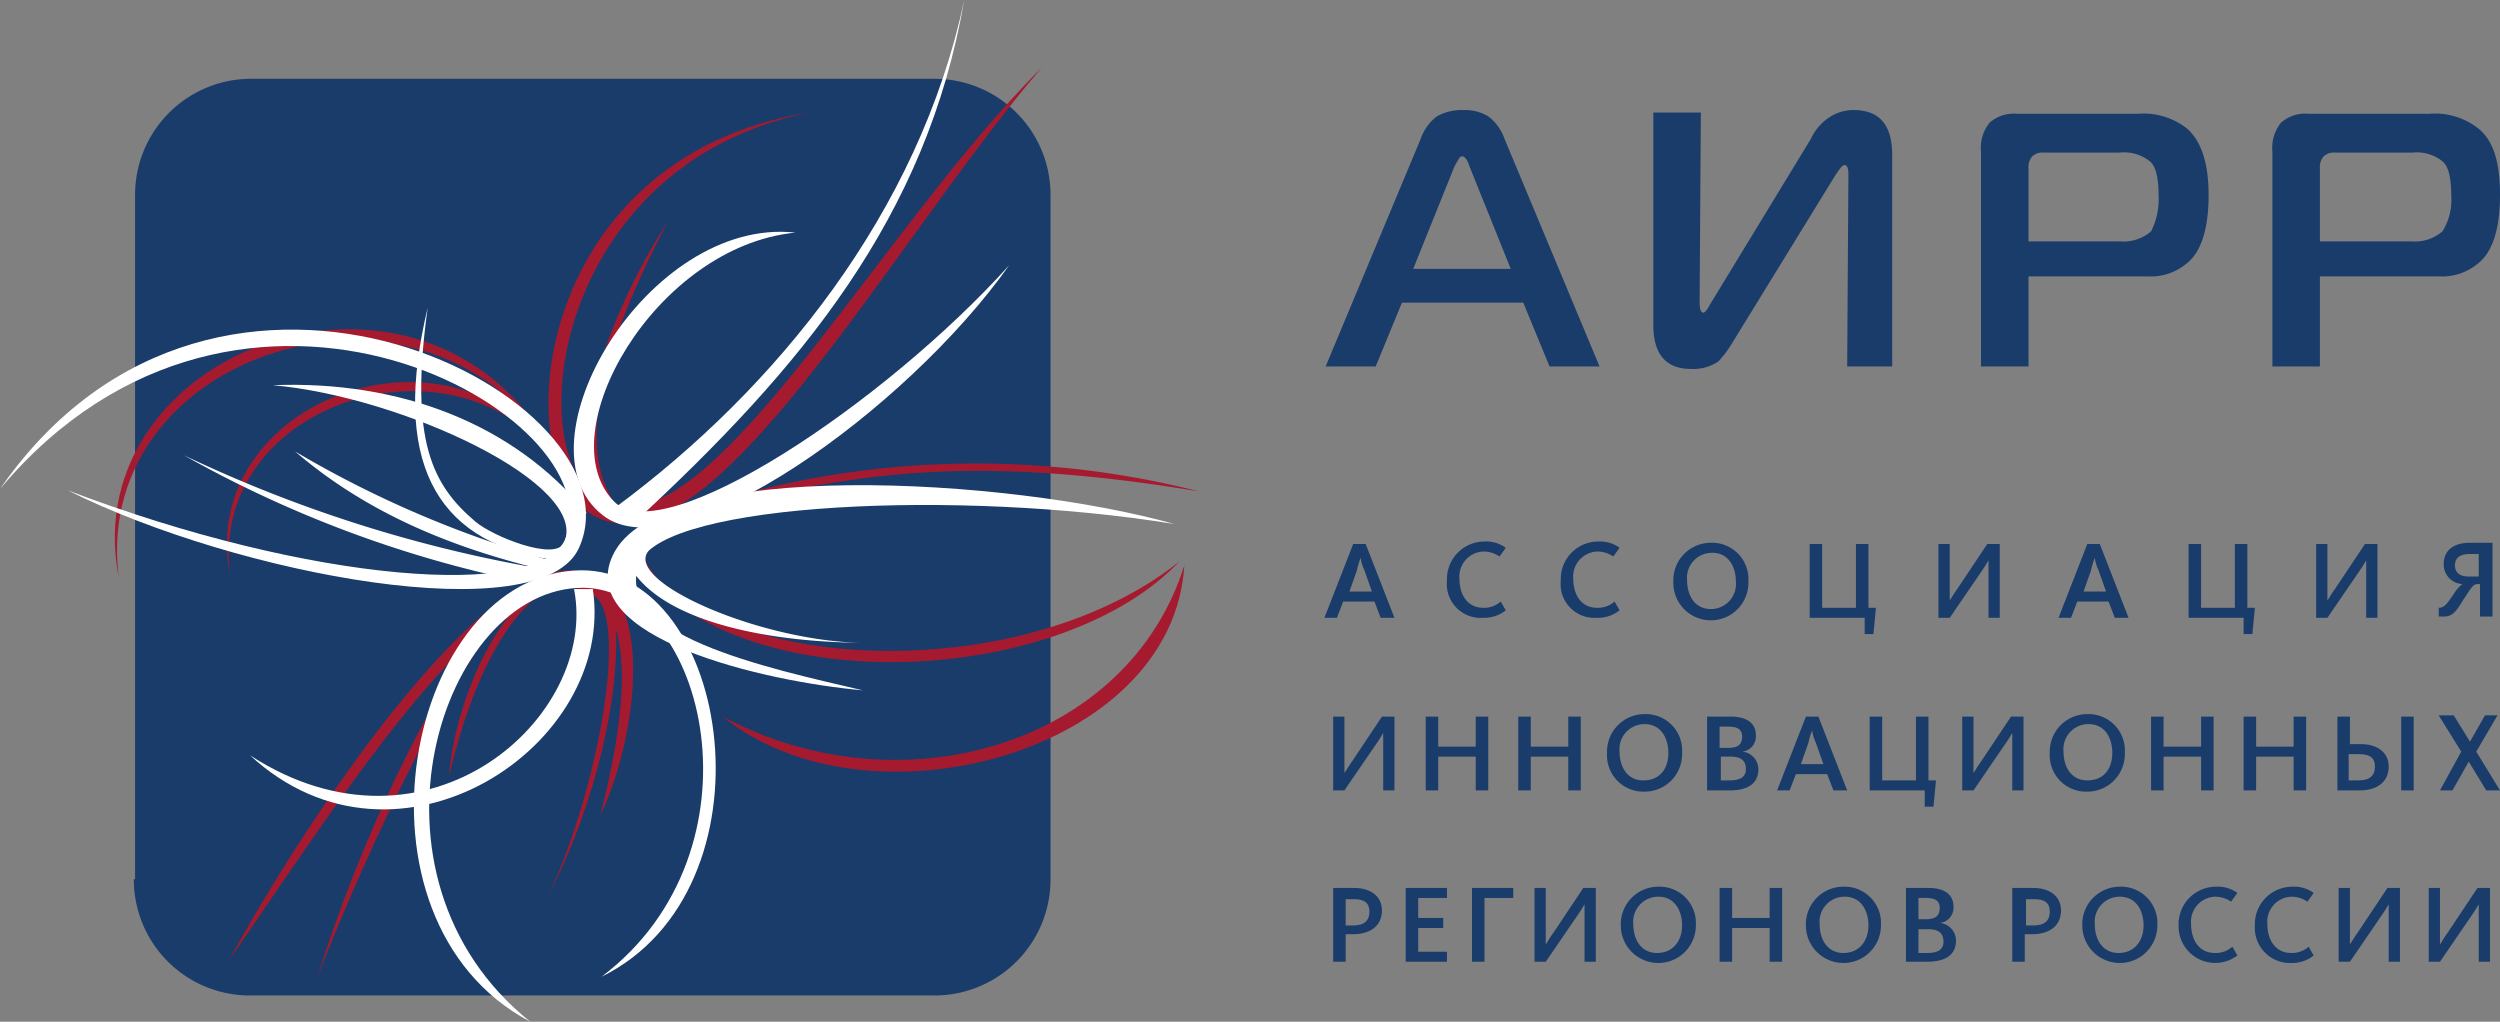 <?xml version="1.0" encoding="UTF-8"?> <svg xmlns="http://www.w3.org/2000/svg" viewBox="0 0 199.9 81.7"><rect x="0" y="0" width="199.9" height="81.7" fill="#808080" stroke="none"/><defs><style>.cls-1{fill:#193c6b;}.cls-2{fill:#a61a2f;}.cls-2,.cls-3{fill-rule:evenodd;}.cls-3{fill:#fff;}</style></defs><title>Ресурс 1</title><g id="Слой_2" data-name="Слой 2"><g id="Guides"><path class="cls-1" d="M10.7,70.3A9.28,9.28,0,0,0,20,79.6H74.7A9.28,9.28,0,0,0,84,70.3V15.6a9.28,9.28,0,0,0-9.3-9.3H20.1a9.28,9.28,0,0,0-9.3,9.3V70.3Z"></path><path class="cls-2" d="M64.7,9C42.1,12.6,40.5,37.7,47.6,41.3c9.3,4.8,23.6-21.8,35.7-35.9C70.1,18.5,56.3,44.7,48,40,41.6,36.4,44.1,13.2,64.7,9Z"></path><path class="cls-2" d="M18.3,76.8c6.4-11.7,20.5-32.7,28.2-31.1C52.5,46.9,51,59,48,65.2,49.6,59,51.7,48,45.9,47,38.4,45.8,25.9,65.9,18.3,76.8Z"></path><path class="cls-2" d="M25.4,78.1C28.5,68,34.4,55,39.8,48.8c.3,0,1.1-.4,1.4-.4C37.2,51.2,29.2,68.2,25.4,78.1Z"></path><path class="cls-2" d="M59.7,39.9c9-1.8,17.6-3.7,36.2-.6a72.35,72.35,0,0,0-36.1.1C59.5,39.4,59.3,39.9,59.7,39.9Z"></path><path class="cls-2" d="M9.5,46.2C5.8,27.5,35.1,17.1,44.9,37.4,35.5,19.2,7.1,27.5,9.5,46.2Z"></path><path class="cls-2" d="M18.4,46c-2.9-14.6,20-22.6,27.6-6.8C38.7,25,16.5,31.5,18.4,46Z"></path><path class="cls-2" d="M51.6,44.8c1.1,2.8,7.2,6.2,15,7,9.1,1,20.3-1,27.7-6.9C85.1,54.6,61.2,56,52.1,46.5,51.6,46,50.7,45.3,51.6,44.8Z"></path><path class="cls-2" d="M57.8,57.3c11.5,9.4,36,3,36.9-12.1C90.2,59.6,72,64.9,57.8,57.3Z"></path><path class="cls-2" d="M35.9,62.1c.4-5.7,4.1-14.9,8.8-15.5C39.8,48.8,37.1,56.9,35.9,62.1Z"></path><path class="cls-2" d="M47.9,48c2.2,3.1-.5,16.2-4.1,23.7,3.9-7.5,5.9-16.4,5.4-22.3C48.8,48.8,48.7,47.4,47.9,48Z"></path><path class="cls-2" d="M53.4,17.7C47.7,26.6,44.7,37.4,49,40,45.9,35,48.7,26.7,53.4,17.7Z"></path><path class="cls-3" d="M20,60.4c14.2,9.2,27.9-3.1,25.9-13.3h1.5C49.3,59.6,31.8,71.3,20,60.4Z"></path><path class="cls-3" d="M42.4,81.7C27.8,70,35.3,47,46.6,47c9.8,0,14.9,21,1.5,31.1,14.2-7,10.4-32.5-1.6-32.5C32.5,45.7,26.9,73.5,42.4,81.7Z"></path><path class="cls-3" d="M49.3,40.5C62,31.1,73.5,17,77.1,0c-3,17.4-13,29.4-26.3,41.7C50.5,41.2,49.7,41,49.3,40.5Z"></path><path class="cls-3" d="M45.1,43.4,46.9,41C41.1,33.9,32,30.4,21.8,30.8,32.1,31.7,47.2,38.7,45.1,43.4Z"></path><path class="cls-3" d="M45.1,43.4c-.7,1.5-5.7-.5-7.1-1.7-3.4-2.9-5.3-6.4-3.8-17.1-2.9,12.1.5,18.6,9.6,20.1C44.2,44.4,45.3,44.3,45.1,43.4Z"></path><path class="cls-3" d="M43.6,44.7a85.08,85.08,0,0,1-20-8.6C29.3,41,36,43.7,42.8,45.4A.85.85,0,0,0,43.6,44.7Z"></path><path class="cls-3" d="M42.3,45.3a109.34,109.34,0,0,1-27.6-8.9,93.37,93.37,0,0,0,27,10.1C41.8,46,42.2,45.8,42.3,45.3Z"></path><path class="cls-3" d="M0,39.1c19.3-23,49.3-5.8,45.2,4C43.1,48,24.8,46.6,5.4,39.2,19,46,43.3,50.5,46.3,43.8,51.6,32,17.5,13.8,0,39.1Z"></path><path class="cls-3" d="M63.6,18.6C51.8,17.3,41,35.6,48.2,41.2c6,4.7,24.3-8.4,32.5-20C70.8,32.2,53,44.1,49.1,40.1,43.8,34.7,52.4,19.7,63.6,18.6Z"></path><path class="cls-3" d="M93.9,41.9C80.7,38.2,52.7,36.5,49,44.4,45.9,51,61.1,54.5,69,55.2c-7.7-1.8-20.4-4.5-17.8-10.3C53.3,40.2,76.7,39.1,93.9,41.9Z"></path><path class="cls-3" d="M51.9,44c-2.2,2.4,8.6,7.2,16.9,7.4-8.5-.1-17-2.1-18.8-6.9A18,18,0,0,1,51.9,44Z"></path><path class="cls-1" d="M127.9,29.3h-4l-2.1-5.1h-9.7L110,29.3h-4l7.6-18.2a3.81,3.81,0,0,1,1.3-1.8,4.06,4.06,0,0,1,2.1-.5,3.68,3.68,0,0,1,2,.5,3.81,3.81,0,0,1,1.3,1.8Zm-7.1-7.8-3.3-8.2c-.2-.6-.4-.8-.6-.8s-.3.3-.6.8L113,21.5Z"></path><path class="cls-1" d="M151.5,29.3h-3.8l.1-15.4c0-.4-.1-.7-.3-.7s-.4.3-.8.9l-8.3,13.5a8.51,8.51,0,0,1-1,1.3,3.59,3.59,0,0,1-2.2.6c-2,0-3-1.2-3-3.5V9H136l-.1,15.1q0,.9.3.9c.1,0,.3-.2.5-.6l8.1-13.3a4.12,4.12,0,0,1,1.6-1.8,3.45,3.45,0,0,1,1.8-.5c2.1,0,3.1,1.2,3.1,3.6V29.3Z"></path><path class="cls-1" d="M176.6,15.6c0,2.7-.6,4.6-1.8,5.5a4.45,4.45,0,0,1-3.1,1h-9.5v7.2h-3.8V12.1a3.17,3.17,0,0,1,.7-2.3,2.92,2.92,0,0,1,2.2-.7h9.6a5.63,5.63,0,0,1,4,1.2C176,11.3,176.6,13,176.6,15.6Zm-4,0c0-1.3-.2-2.3-.7-2.7a3.29,3.29,0,0,0-2.4-.7h-6.1a1.22,1.22,0,0,0-.9.3,1.33,1.33,0,0,0-.3,1v5.8h7.3a3.39,3.39,0,0,0,2.5-.8A5.7,5.7,0,0,0,172.6,15.6Z"></path><path class="cls-1" d="M199.9,15.6c0,2.7-.6,4.6-1.8,5.5a4.45,4.45,0,0,1-3.1,1h-9.5v7.2h-3.8V12.1a3.17,3.17,0,0,1,.7-2.3,2.92,2.92,0,0,1,2.2-.7h9.6a5.63,5.63,0,0,1,4,1.2C199.4,11.3,199.9,13,199.9,15.6Zm-3.9,0c0-1.3-.2-2.3-.7-2.7a3.29,3.29,0,0,0-2.4-.7h-6.2a1.22,1.22,0,0,0-.9.3,1.33,1.33,0,0,0-.3,1v5.8h7.3a3.39,3.39,0,0,0,2.5-.8A4.79,4.79,0,0,0,196,15.6Z"></path><path class="cls-1" d="M108.2,43.5h1l2.3,5.9h-1.1l-.5-1.3h-2.5l-.5,1.3h-1Zm1.5,3.8-.6-1.7a3.26,3.26,0,0,1-.3-1h0a6.21,6.21,0,0,0-.3,1l-.6,1.7Z"></path><path class="cls-1" d="M115.7,46.4a3,3,0,0,1,3-3.1,2.65,2.65,0,0,1,1.7.5l-.5.7a2.23,2.23,0,0,0-1.3-.4,2,2,0,0,0-1.9,2.2c0,1.2.6,2.3,1.9,2.3a2,2,0,0,0,1.4-.5l.4.7a2.74,2.74,0,0,1-1.8.6A2.71,2.71,0,0,1,115.7,46.4Z"></path><path class="cls-1" d="M124.8,46.4a3,3,0,0,1,3-3.1,2.65,2.65,0,0,1,1.7.5l-.5.7a2.23,2.23,0,0,0-1.3-.4,2,2,0,0,0-1.9,2.2c0,1.2.6,2.3,1.9,2.3a2,2,0,0,0,1.4-.5l.4.7a2.74,2.74,0,0,1-1.8.6A2.71,2.71,0,0,1,124.8,46.4Z"></path><path class="cls-1" d="M133.8,46.5a3,3,0,0,1,3-3.1,2.91,2.91,0,0,1,3,3.1,3,3,0,0,1-3,3.1A3,3,0,0,1,133.8,46.5Zm5,0c0-1.2-.6-2.3-1.9-2.3a2,2,0,0,0-2,2.2c0,1.2.6,2.3,1.9,2.3A2,2,0,0,0,138.8,46.5Z"></path><path class="cls-1" d="M149.1,49.4h-4.4V43.5h1v5.1h2.7V43.5h1v5.1h.6l-.2,2.1h-.7Z"></path><path class="cls-1" d="M155,43.5h.9V48h0c.1-.1.3-.5.6-.9l2.4-3.6h1v5.9H159V44.8h0a9.22,9.22,0,0,1-.5.8l-2.6,3.8H155Z"></path><path class="cls-1" d="M166.9,43.5h1l2.3,5.9h-1.1l-.5-1.3h-2.5l-.5,1.3h-1Zm1.5,3.8-.6-1.7a3.26,3.26,0,0,1-.3-1h0a6.21,6.21,0,0,0-.3,1l-.6,1.7Z"></path><path class="cls-1" d="M179.4,49.4H175V43.5h1v5.1h2.7V43.5h1v5.1h.6l-.2,2.1h-.7Z"></path><path class="cls-1" d="M185.2,43.5h.9V48h0c.1-.1.3-.5.6-.9l2.4-3.6h1v5.9h-.9V44.8h0a9.22,9.22,0,0,1-.5.8l-2.6,3.8h-.9Z"></path><path class="cls-1" d="M195,48.6h0c.5,0,.7-.4,1.2-1.1a2.85,2.85,0,0,1,.7-.8h0a1.56,1.56,0,0,1-1.5-1.6c0-1.1.8-1.7,2.1-1.7h1.8v5.9h-1V46.7h-.2c-.4,0-.6.5-1.1,1.2-.6,1-.9,1.4-1.6,1.4H195Zm3.2-2.5V44.3h-.7q-1.2,0-1.2.9c0,.6.4.9,1.1.9Z"></path><path class="cls-1" d="M106.6,57.3h.9v4.5h0c.1-.1.3-.5.6-.9l2.4-3.6h1v5.9h-.9V58.6h0a9.22,9.22,0,0,1-.5.8l-2.6,3.8h-.9Z"></path><path class="cls-1" d="M114,57.3h1v2.4h3V57.3h1v5.9h-1V60.5h-3v2.7h-1Z"></path><path class="cls-1" d="M121.4,57.3h1v2.4h3V57.3h1v5.9h-1V60.5h-3v2.7h-1Z"></path><path class="cls-1" d="M128.5,60.2a3,3,0,0,1,3-3.1,2.91,2.91,0,0,1,3,3.1,3,3,0,0,1-3,3.1A2.91,2.91,0,0,1,128.5,60.2Zm4.9,0c0-1.2-.6-2.3-1.9-2.3a2,2,0,0,0-2,2.2c0,1.2.6,2.3,1.9,2.3S133.4,61.5,133.4,60.2Z"></path><path class="cls-1" d="M136.6,57.3h1.8c1.1,0,2,.4,2,1.5a1.22,1.22,0,0,1-1.1,1.3h0a1.42,1.42,0,0,1,1.3,1.4c0,1.2-.9,1.7-2.3,1.7h-1.8V57.3Zm1.6,2.5c.8,0,1.1-.3,1.1-.9s-.4-.8-1.1-.8h-.7v1.7Zm.1,2.6c.9,0,1.3-.3,1.3-.9s-.3-1-1.2-1h-.8v1.9Z"></path><path class="cls-1" d="M144.4,57.3h1l2.3,5.9h-1.1l-.5-1.3h-2.5l-.5,1.3h-1Zm1.4,3.8-.6-1.7a3.26,3.26,0,0,1-.3-1h0a6.21,6.21,0,0,0-.3,1l-.6,1.7Z"></path><path class="cls-1" d="M153.9,63.2h-4.4V57.3h1v5.1h2.7V57.3h1v5.1h.6l-.2,2.1h-.7Z"></path><path class="cls-1" d="M156.9,57.3h.9v4.5h0c.1-.1.3-.5.6-.9l2.4-3.6h1v5.9h-.9V58.6h0a9.22,9.22,0,0,1-.5.8l-2.6,3.8h-.9Z"></path><path class="cls-1" d="M163.9,60.2a3,3,0,0,1,3-3.1,2.91,2.91,0,0,1,3,3.1,3,3,0,0,1-3,3.1A2.91,2.91,0,0,1,163.9,60.2Zm5,0c0-1.2-.6-2.3-1.9-2.3a2,2,0,0,0-2,2.2c0,1.2.6,2.3,1.9,2.3S168.9,61.5,168.9,60.2Z"></path><path class="cls-1" d="M172,57.3h1v2.4h3V57.3h1v5.9h-1V60.5h-3v2.7h-1Z"></path><path class="cls-1" d="M179.4,57.3h1v2.4h3V57.3h1v5.9h-1V60.5h-3v2.7h-1Z"></path><path class="cls-1" d="M186.9,57.3h1v2.2h.9c1.2,0,2.2.6,2.2,1.8s-.9,1.9-2.3,1.9h-1.8V57.3Zm1.7,5.1c.9,0,1.3-.4,1.3-1.1s-.4-1-1.3-1h-.8v2.1Zm3.4-5.1h1v5.9h-1Z"></path><path class="cls-1" d="M196.8,60.1,195,57.2h1.2l1.3,2.1,1.2-2.1h1L198,60.1l1.9,3.1h-1.1l-1.4-2.3-1.3,2.3h-1Z"></path><path class="cls-1" d="M106.6,71h1.7c1.2,0,2.2.6,2.2,1.8s-.9,1.9-2.3,1.9h-.6v2.2h-1V71Zm1.6,3c.9,0,1.3-.4,1.3-1.1s-.4-1-1.2-1h-.7V74Z"></path><path class="cls-1" d="M112.4,71h3.3v.8h-2.3v1.6h2v.8h-2v1.9h2.3v.8h-3.3Z"></path><path class="cls-1" d="M117.7,71H121v.8h-2.3v5.1h-1Z"></path><path class="cls-1" d="M122.7,71h.9v4.5h0c.1-.1.3-.5.6-.9l2.4-3.6h1v5.9h-.9V72.3h0a9.22,9.22,0,0,1-.5.8l-2.6,3.8h-.9Z"></path><path class="cls-1" d="M129.6,74a3,3,0,0,1,3-3.1,2.91,2.91,0,0,1,3,3.1,3,3,0,1,1-6,0Zm4.9,0c0-1.2-.6-2.3-1.9-2.3a2,2,0,0,0-2,2.2c0,1.2.6,2.3,1.9,2.3S134.5,75.2,134.5,74Z"></path><path class="cls-1" d="M137.5,71h1v2.4h3V71h1v5.9h-1V74.2h-3v2.7h-1Z"></path><path class="cls-1" d="M144.4,74a3,3,0,0,1,3-3.1,2.91,2.91,0,0,1,3,3.1,3,3,0,1,1-6,0Zm5,0c0-1.2-.6-2.3-1.9-2.3a2,2,0,0,0-2,2.2c0,1.2.6,2.3,1.9,2.3S149.4,75.2,149.4,74Z"></path><path class="cls-1" d="M152.4,71h1.8c1.1,0,2,.4,2,1.5a1.22,1.22,0,0,1-1.1,1.3h0a1.42,1.42,0,0,1,1.3,1.4c0,1.2-.9,1.7-2.3,1.7h-1.7Zm1.6,2.5c.8,0,1.1-.3,1.1-.9s-.4-.8-1.1-.8h-.6v1.7Zm.1,2.7c.9,0,1.3-.3,1.3-.9s-.3-1-1.2-1h-.8v1.9Z"></path><path class="cls-1" d="M160.9,71h1.7c1.2,0,2.2.6,2.2,1.8s-.9,1.9-2.3,1.9h-.6v2.2h-1V71Zm1.7,3c.9,0,1.3-.4,1.3-1.1s-.4-1-1.2-1H162V74Z"></path><path class="cls-1" d="M166.5,74a3,3,0,0,1,3-3.1,2.91,2.91,0,0,1,3,3.1,3,3,0,1,1-6,0Zm4.9,0c0-1.2-.6-2.3-1.9-2.3a2,2,0,0,0-2,2.2c0,1.2.6,2.3,1.9,2.3S171.4,75.2,171.4,74Z"></path><path class="cls-1" d="M174.2,74a3,3,0,0,1,3-3.1,2.65,2.65,0,0,1,1.7.5l-.5.7a2.23,2.23,0,0,0-1.3-.4,2,2,0,0,0-1.9,2.2c0,1.2.6,2.3,1.9,2.3a2,2,0,0,0,1.4-.5l.4.7a2.93,2.93,0,0,1-4.7-2.4Z"></path><path class="cls-1" d="M180.3,74a3,3,0,0,1,3-3.1,2.65,2.65,0,0,1,1.7.5l-.5.7a2.23,2.23,0,0,0-1.3-.4,2,2,0,0,0-1.9,2.2c0,1.2.6,2.3,1.9,2.3a2,2,0,0,0,1.4-.5l.4.7a2.74,2.74,0,0,1-1.8.6A2.81,2.81,0,0,1,180.3,74Z"></path><path class="cls-1" d="M187,71h.9v4.5h0c.1-.1.3-.5.6-.9l2.4-3.6h1v5.9H191V72.3h0a9.22,9.22,0,0,1-.5.8l-2.6,3.8H187Z"></path><path class="cls-1" d="M194.2,71h.9v4.5h0c.1-.1.3-.5.6-.9l2.4-3.6h1v5.9h-.9V72.3h0a9.22,9.22,0,0,1-.5.8l-2.6,3.8h-.9Z"></path></g></g></svg> 